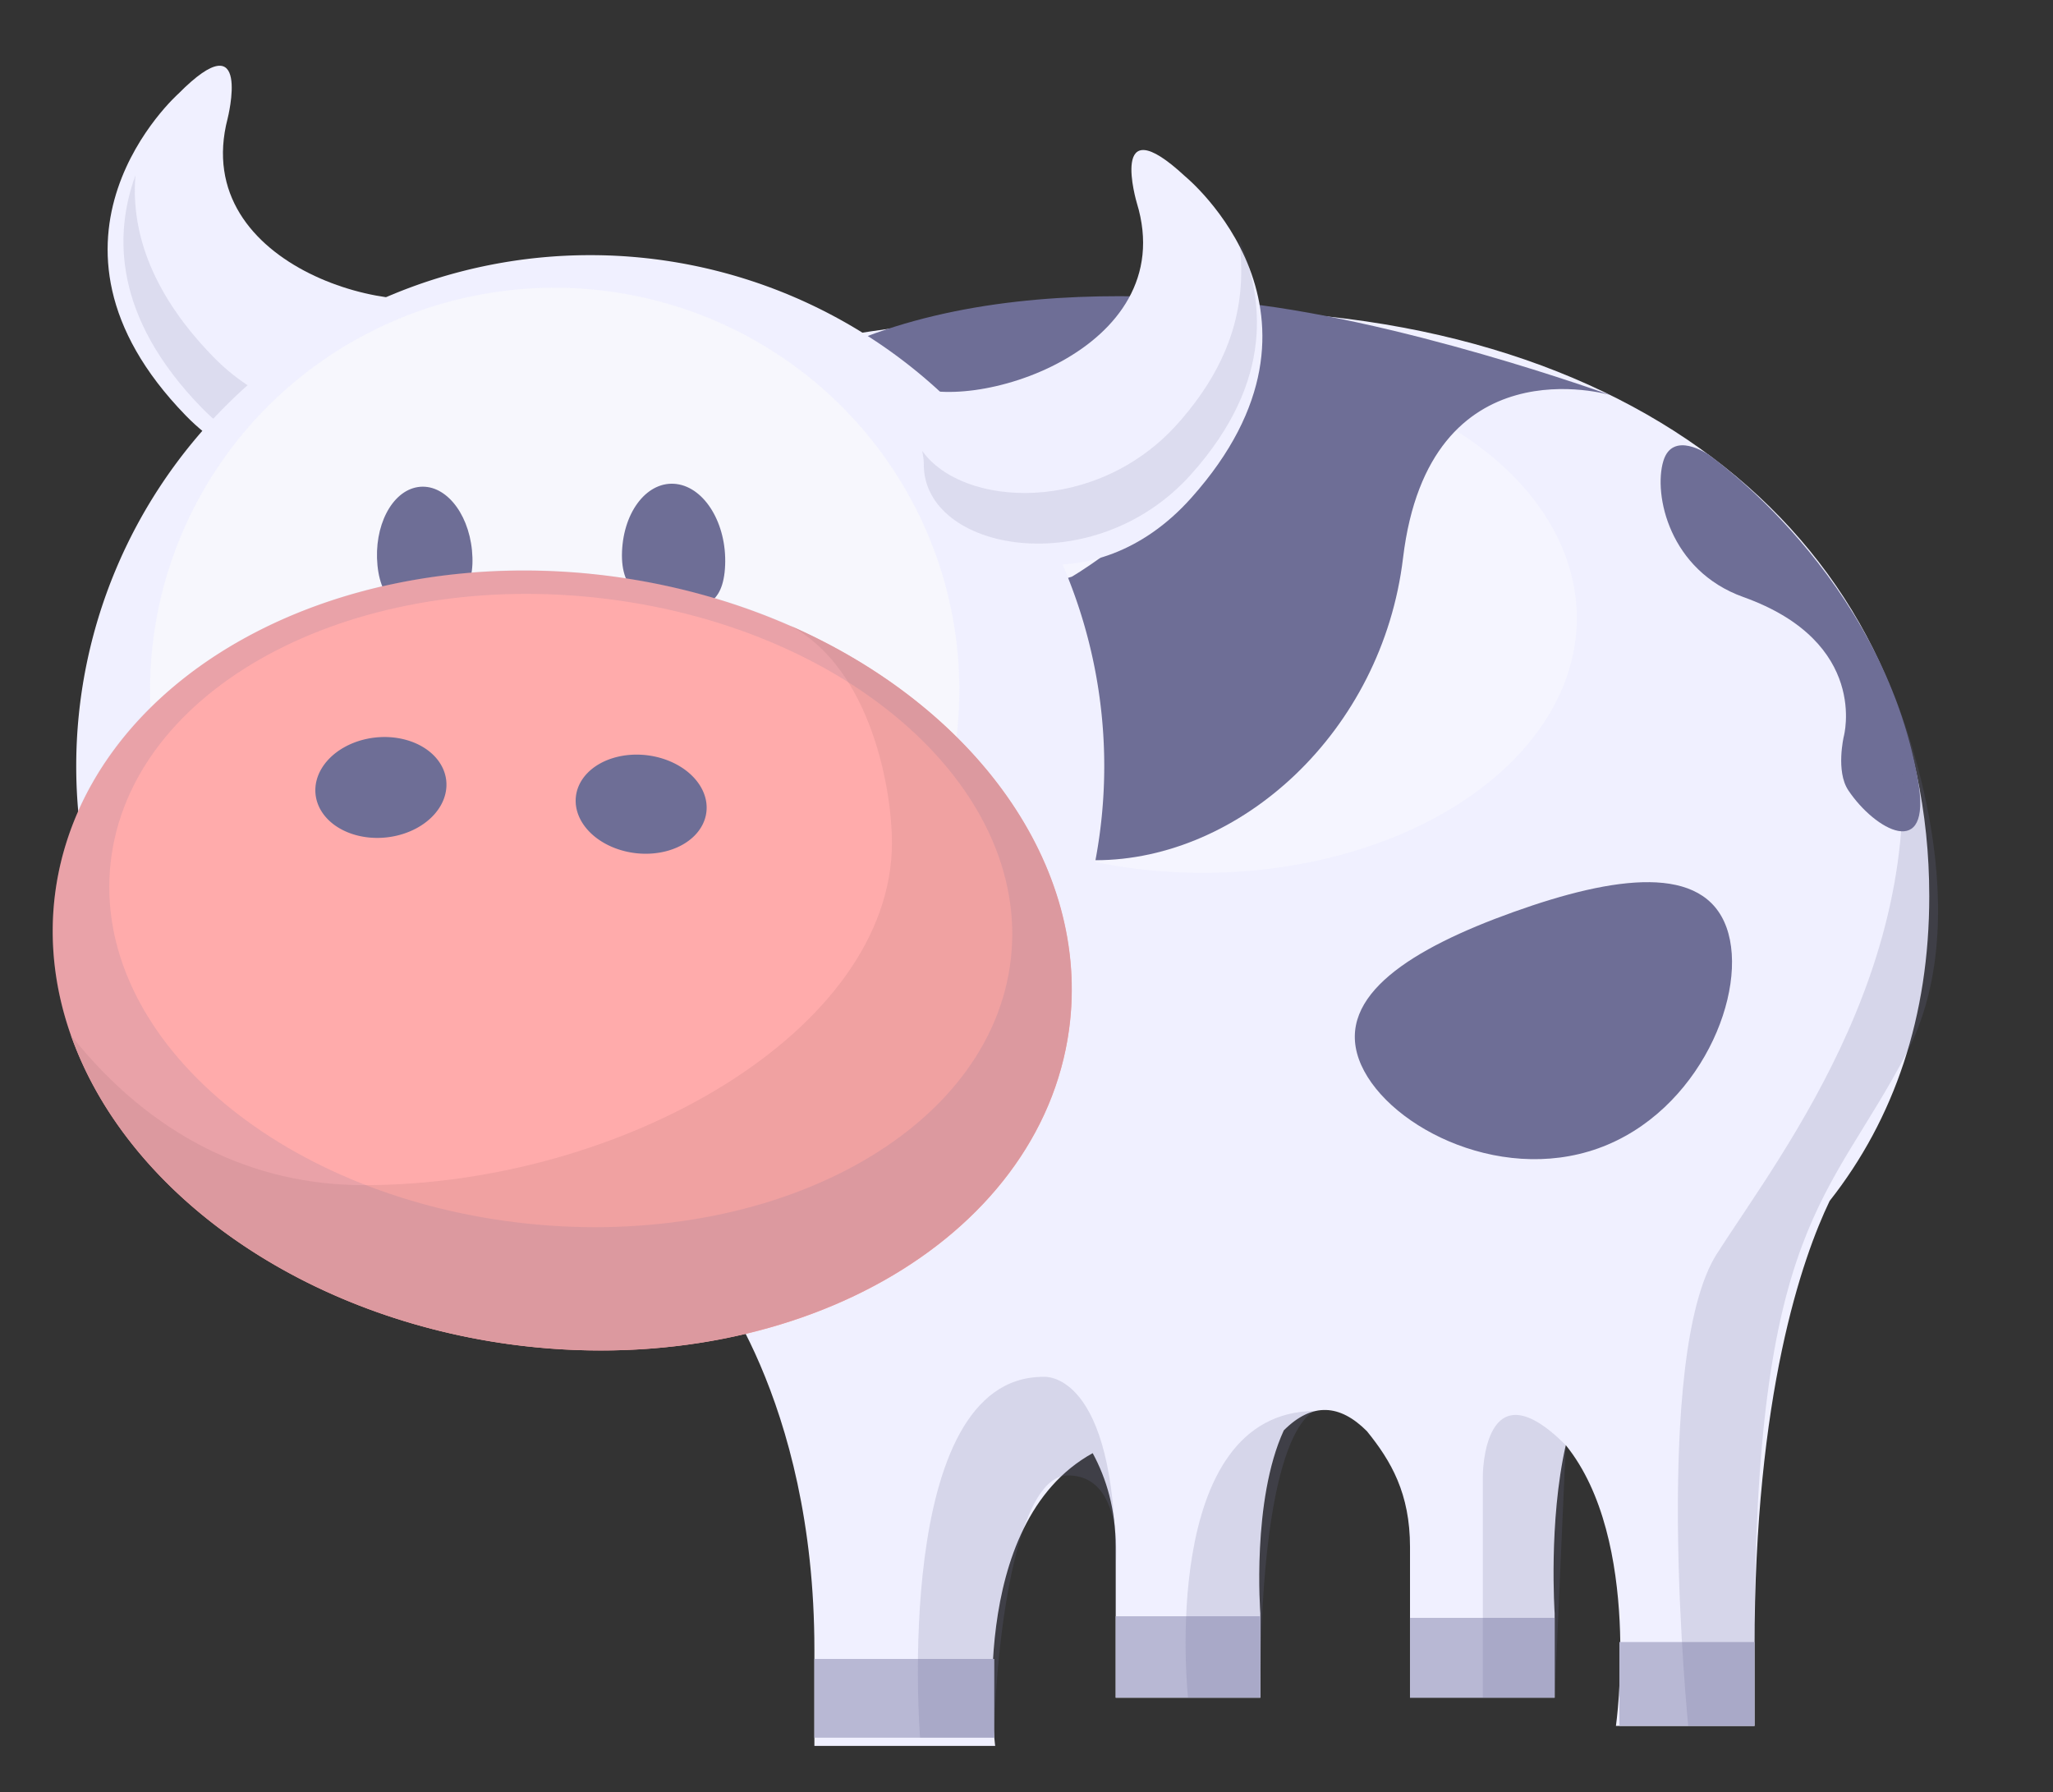 <?xml version="1.0" standalone="no"?><!DOCTYPE svg PUBLIC "-//W3C//DTD SVG 1.1//EN" "http://www.w3.org/Graphics/SVG/1.1/DTD/svg11.dtd"><svg t="1730042587453" class="icon" viewBox="0 0 1173 1024" version="1.1" xmlns="http://www.w3.org/2000/svg" p-id="6533" xmlns:xlink="http://www.w3.org/1999/xlink" width="229.102" height="200"><rect x="0" y="0" width="1173" height="1024" fill="#333333" stroke="none"/><path d="M101.929 53.537s-93.7 83.068 4.145 183.805c58.043 59.752 155.227 37.849 152.368-12.548-0.685-12.163 15.434-64.465 7.037-59.452-33.46 19.969-157.794-11.764-135.417-97.643 0.005 0.005 14.378-57.067-28.132-14.162z" fill="#F0F0FF" p-id="6534"></path><path d="M77.402 100.127c-2.455 29.569 7.079 65.254 44.219 103.497 48.646 50.082 124.766 42.783 146.453 9.431-0.446 3.009-0.685 5.516-0.596 7.224 2.859 50.397-94.329 72.3-152.368 12.548-50.415-51.903-49.979-99.113-37.708-132.699z" fill="#6E6E96" opacity=".15" p-id="6535"></path><path d="M342.665 407.365a339.637 231.324 0 1 0 679.274 0 339.637 231.324 0 1 0-679.274 0Z" fill="#FFFFFF" opacity=".36" p-id="6536"></path><path d="M1102.303 511.96c0-193.02-156.461-334.802-413.19-334.802-256.724 0-464.84 48.815-464.84 241.839 0 112.134 70.253 228.761 179.449 306.834l-0.446-0.3s62.033 72.224 62.033 216.847v55.081h103.3s-17.082-127.076 55.71-167.249c7.896 14.566 13.158 32.263 13.158 53.626v86.082h82.636v-48.214s-5.032-64.521 13.397-104.516c16.275-16.275 32.118-14.913 47.458 0.432 13.876 17.082 24.654 35.633 24.654 66.207v86.082h82.641v-48.209s-3.568-52.321 6.361-96.076c43.825 54.133 28.649 160.428 28.649 160.428h79.195v-44.759c0-144.97 27.287-222.593 42.914-255.184 37.037-46.989 56.921-105.501 56.921-174.149z" fill="#F0F0FF" p-id="6537"></path><path d="M473.67 353.147a213.613 145.491 0 1 0 427.226 0 213.613 145.491 0 1 0-427.226 0Z" fill="#FFFFFF" opacity=".36" p-id="6538"></path><path d="M701.529 172.22c0.634 2.155 1.263 4.525 1.896 7.145 20.913 85.298-91.001 150.096-91.001 150.096-24.372 8.431-61.62-6.295-68.967-12.261-107.365-87.152 3.234-87.405 3.234-87.405 75.501 19.678 109.252-32.385 128.639-59.531-61.883-3.497-128.803 1.084-186.063 24.222-156.612 63.32 54.194 296.972 136.666 296.972 82.486 0 163.765-73.21 175.707-172.652 14.89-123.978 118.302-93.128 118.302-93.128s-122.654-44.557-218.415-53.457z" fill="#6E6E96" p-id="6539"></path><path d="M43.552 437.708a293.686 291.94 0 1 0 587.372 0 293.686 291.94 0 1 0-587.372 0Z" fill="#F0F0FF" p-id="6540"></path><path d="M85.734 394.202a231.202 229.817 0 1 0 462.404 0 231.202 229.817 0 1 0-462.404 0Z" fill="#FAFAFA" opacity=".57" p-id="6541"></path><path d="M269.675 314.495c2.192 22.358-8.37 33.253-23.288 35.605-14.913 2.352-28.522-4.741-30.714-27.09-2.187-22.358 8.13-42.398 23.039-44.735 14.913-2.352 28.78 13.871 30.963 36.22zM414.317 322.832c-0.934 23.452-13.275 25.804-29.545 23.687-16.265-2.131-30.306-7.91-29.376-31.362 0.939-23.447 14.885-40.75 31.146-38.628 16.265 2.108 28.705 22.847 27.775 46.303z" fill="#6E6E96" p-id="6542"></path><path d="M610.776 588.205a292.235 221.292 7.759 1 0-579.12-78.907 292.235 221.292 7.759 1 0 579.12 78.907Z" fill="#FFABAB" p-id="6543"></path><path d="M451.527 357.484c46.599 24.94 58.104 94.526 58.104 123.86 0 107.281-153.279 195.756-301.727 195.756-63.282 0-121.415-27.794-167.338-85.579 30.944 87.49 127.954 159.733 250.809 176.477 159.94 21.795 302.962-58.724 319.466-179.838 12.768-93.827-54.171-184.448-159.315-230.676z" fill="#F0A1A1" p-id="6544"></path><path d="M1095.943 446.434c7.9 45.881-24.715 27.888-39.924 5.027-7.201-10.825-2.563-30.676-2.563-30.676s14.866-53.856-57.377-79.688c-42.346-15.148-51.481-58.654-45.707-77.726 5.347-17.674 25.579-3.779 25.579-3.779s99.69 69.023 119.992 186.842z" fill="#6E6E96" p-id="6545"></path><path d="M254.971 446.03a28.71 37.539 84.098 1 0-74.681 7.72 28.71 37.539 84.098 1 0 74.681-7.72Z" fill="#6E6E96" p-id="6546"></path><path d="M403.596 463.98a37.539 28.156 6.944 1 0-74.528-9.077 37.539 28.156 6.944 1 0 74.528 9.077Z" fill="#6E6E96" p-id="6547"></path><path d="M776.42 605.163c-13.059-36.464 30.367-63.352 88.363-84.138 58.006-20.79 108.632-27.578 121.692 8.886 13.069 36.464-15.303 105.365-73.304 126.151-58.015 20.79-123.682-14.43-136.751-50.899z" fill="#6E6E96" p-id="6548"></path><path d="M677.068 100.699s97.089 79.092 3.521 183.814c-55.494 62.118-133.784 39.713-152.762-6.178-8.567-14.162-18.101-63.766-9.496-59.109 34.267 18.551 157.161-18.34 131.225-103.197-0.014 0.005-16.749-56.424 27.513-15.331z" fill="#F0F0FF" p-id="6549"></path><path d="M708.031 136.816c3.69 29.447 0.338 65.498-35.164 105.243-46.519 52.082-122.884 47.951-145.942 15.538 0.568 2.985 0.911 5.478 0.892 7.187-0.751 50.472 97.268 68.31 152.762 6.178 48.214-53.955 41.116-101.103 27.451-134.145z" fill="#6E6E96" opacity=".15" p-id="6550"></path><path d="M465.3 947.776h102.784v44.994H465.3zM637.468 923.39h82.636v46.524H637.468zM805.604 924.305h82.641v45.618h-82.641zM925.249 938.115h77.21v47.946h-77.21z" fill="#B8B8D4" p-id="6551"></path><path d="M525.681 992.77s-16.43-206.158 70.413-206.158c0 0 41.374-4.694 41.374 107.966 0 0 5.567-51.636-27.292-51.636s-42.083 114.242-42.083 149.828h-42.412zM678.786 969.914s-17.664-163.822 73.079-163.822c0 0-31.77 4.455-31.77 163.822h-41.309zM847.232 969.914V842.932s0.235-64.456 47.392-17.307l-6.361 144.28-41.032 0.009zM964.586 986.062s-21.124-211.186 16.43-269.863 128.996-174.787 100.878-319.753c0 0 51.758 120.161 7.619 204.91-44.139 84.758-87.053 98.413-87.053 336.76v47.946h-37.873z" fill="#6E6E96" opacity=".2" p-id="6552"></path><path d="M351.096 329.409C191.165 307.609 48.148 388.123 31.643 509.223c-16.505 121.11 99.765 236.957 259.686 258.738 159.921 21.8 302.948-58.719 319.457-179.829 16.5-121.1-99.765-236.938-259.691-258.724z m225.888 222.818c-14.622 98.319-141.355 163.681-283.058 145.998-141.708-17.697-244.73-111.74-230.113-210.055 14.622-98.315 141.351-163.676 283.058-145.989 141.712 17.688 244.735 111.731 230.113 210.045z" fill="#6E6E96" opacity=".15" p-id="6553"></path></svg>